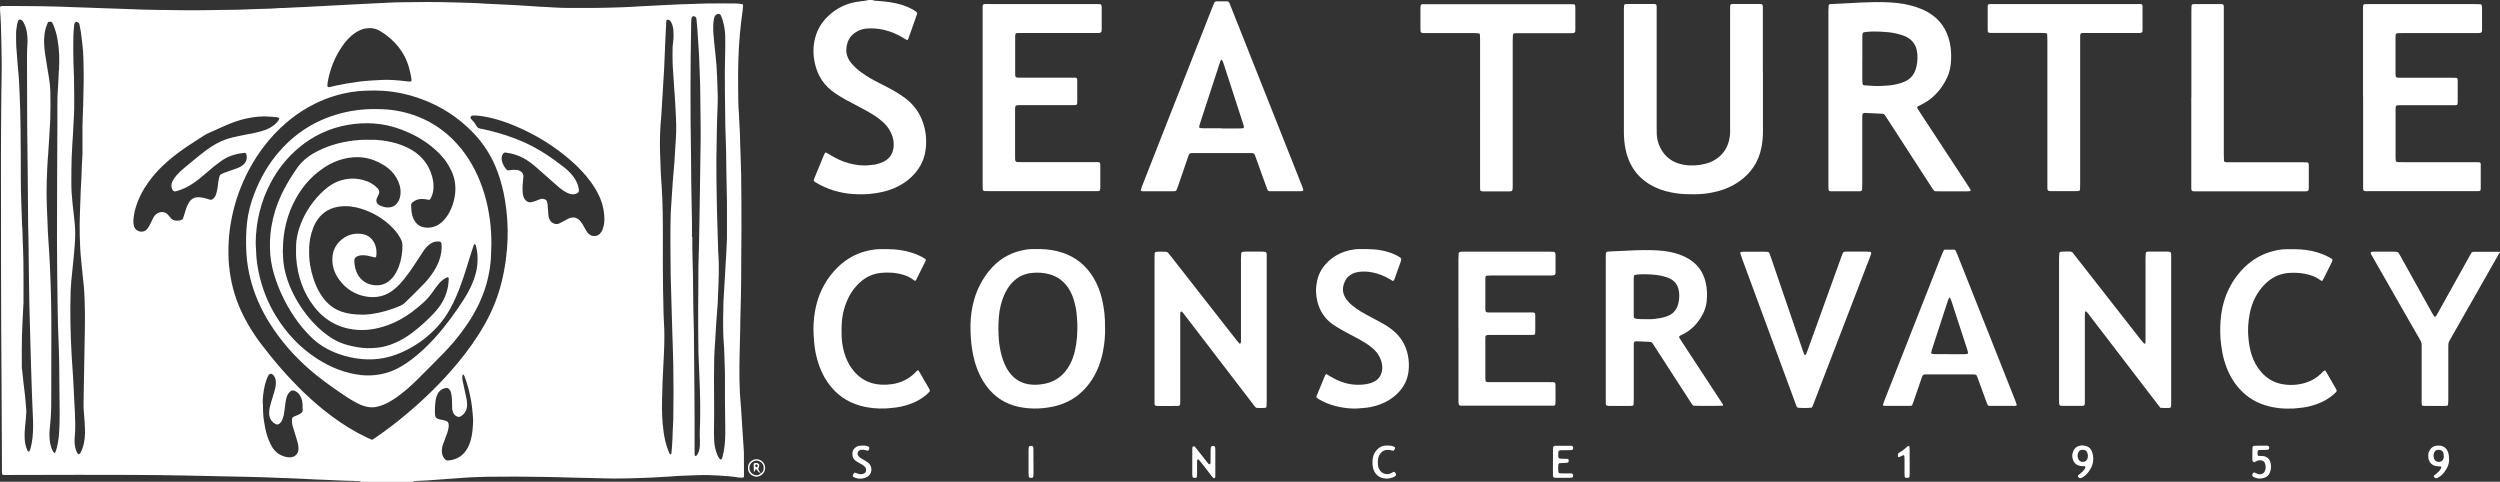 <?xml version="1.0" encoding="UTF-8"?>
<svg id="Layer_1_Image" data-name="Layer 1 Image" xmlns="http://www.w3.org/2000/svg" version="1.1" viewBox="0 0 5010.2 965.5">
  <rect x="0" y="0" width="5010.2" height="965.5" fill="#333333" stroke="none"/>
  <defs>
    <style>
      .cls-1 {
        fill: #fff;
        stroke-width: 0px;
      }
    </style>
  </defs>
  <path class="cls-1" d="M723.4,965.5c-2.6-1.4-5.5-1.5-8.4-1.5-9.9-.3-19.8-.5-29.7-.9-8.6-.3-17.3-.7-25.9-1.1-1,0-1.9,0-2.9-.2-16-.7-32-1-47.9-2.1-13.7-.9-27.5-1.1-41.2-1.7-24.3-1.1-48.6-1.8-72.9-2.4-41.3-1-82.5-1.8-123.8-2.6-71.3-1.5-142.7-1.3-214-1.4-46.4,0-92.8.2-139.2.3-3.2,0-6.4,0-9.6,0-2.8,0-3.9-1.2-4-4.2,0-2.6,0-5.1,0-7.7-.3-55.7-.4-111.3-.8-167-1.2-154.2-1.1-308.4-1.2-462.6,0-41.6.5-83.2.8-124.8.2-19.2.9-38.4.7-57.6-.2-26.5-.9-53.1-1.6-79.6-.3-9.2-1.1-18.4-1.7-27.7-.1-1.9,0-3.8,0-5.7s1.2-2.6,2.3-2.7c1.9-.2,3.8-.4,5.7-.3,25,.1,49.9.1,74.9.5,21.7.4,43.5.9,65.2,1.9,18.9.9,37.7,1,56.6,2,18.5.9,37.1.9,55.6,1.9,35.2,1.8,70.4,1.5,105.5,2.2,17.9.4,35.8,0,53.7-.2,18.9-.2,37.7-.4,56.6-.8,9.3-.2,18.5-.7,27.8-1,3.5-.1,7-.3,10.5-.4,14.1-.4,28.1-.5,42.2-1.7,4.1-.4,8.3-.2,12.5-.4,9.3-.4,18.5-1,27.8-1.4,4.2-.2,8.3-.3,12.5-.5,8.6-.4,17.2-.9,25.9-1.4,2.9-.2,5.8-.2,8.6-.4,9.6-.5,19.2-1.1,28.7-1.6,2.6-.1,5.1-.2,7.7-.3,9.6-.5,19.2-1.1,28.7-1.6,3.2-.2,6.4-.2,9.6-.4,9.3-.5,18.5-1,27.8-1.5,3.2-.2,6.4-.2,9.6-.4,10.2-.5,20.4-1,30.7-1.5,4.2-.2,8.3-.3,12.5-.4,37.4-.7,74.9-.9,112.3.3,21.4.7,42.9,1,64.2,2.7.6,0,1.3,0,1.9,0,18.5.9,37.1,1.7,55.6,2.7,15,.8,30,1.9,45,2.9.6,0,1.3.1,1.9.2,19.2.6,38.3,2.6,57.5,2.5,26.2-.1,52.5.3,78.7-.4,22.4-.6,44.8-1.2,67.1-2.9,3.8-.3,7.7-.3,11.5-.5,8.6-.4,17.2-.9,25.9-1.4,2.2-.1,4.5-.2,6.7-.3,11.5-.6,23-1.2,34.5-1.7,8-.3,16-.4,24-.7,10.2-.3,20.5-.9,30.7-1,19.2-.2,38.4-.2,57.6,0,4.1,0,8.3.7,12.4,1.1,1.2.1,2.4,1.5,2.3,2.7-.2,3.2-.3,6.4-.7,9.5-2.3,15.5-4,31.1-5.5,46.7-3.6,37.3-4,74.7-3.6,112.1.2,16.3,0,32.6,1.6,48.9.3,3.5.2,7,.4,10.5.4,8.9.9,17.9,1.4,26.8,0,1.3.2,2.6.2,3.8.4,26.9,2,53.7,2.4,80.6.9,69.7.7,139.5,0,209.2-.2,19.8-.4,39.7-1.1,59.5-.5,13.7-.5,27.5-.8,41.3-.3,15.3-.9,30.7-1.1,46-.3,18.5-.8,37.1-.4,55.6.3,17.9,1.2,35.8,2.9,53.6,0,.6,0,1.3.2,1.9.8,13.1,1.7,26.2,2.5,39.2l3,45c0,1.9.3,3.8.3,5.7,0,14.4.2,28.8.2,43.2s0,3.8-.6,5.7c-.2.7-1.3,1.6-2.1,1.7-2.2,0-4.5,0-6.7-.2-13.3-2.2-26.6-3.2-40.1-4-14.1-.9-28.1-1.4-42.2-.8-18.8.9-37.7.9-56.5,2.7-3.2.3-6.4.3-9.6.5-7,.4-14,.9-21.1,1.3-1,0-1.9.2-2.9.2-35.5,1.3-71,2.9-106.5,1.5-13.1-.5-26.2-.6-39.3-.9-24-.6-48-1.4-72-1.8-39-.7-78.1-.9-117.1-.3-21.4.4-42.8,1.6-64.2,3.4-1,0-1.9,0-2.9.2-16.9,1.2-33.8,2.5-50.7,3.7-7,.5-14.1.6-21.1,1-2.9,0-5.8,0-8.3,1.9h-103.7.2ZM745.8,881.4c3-1.9,5.4-3.4,7.8-5,20.6-14.1,40.4-29.3,59.5-45.3,37.2-31,71.7-64.7,102.8-101.9,20.3-24.4,38.8-50,54.6-77.6,15.1-26.5,26.7-54.5,34.2-84.1,4.1-16.4,7.4-33,9.4-49.9,1.5-12.4,2.7-24.8,3.1-37.3.9-26.6-.8-53-5.2-79.3-3.1-18.7-7.7-36.9-14.1-54.7-11.3-31.8-29-59.7-52.9-83.6-28.2-28.3-61.1-49.4-98.4-63.4-30.2-11.4-61.4-17.6-93.7-17.8-15.7-.1-31.4.3-46.9,2.7-25.1,3.9-49.2,11.2-72.1,22.3-36.9,17.8-68,42.9-94.5,74-24,28.3-42.6,59.8-56.5,94.2-11.3,28-18.7,57.1-22.6,87-2,15.9-2.7,31.8-2.5,47.9.2,15.7,1.8,31.3,4.5,46.7,5.2,29.5,15.2,57.4,29.3,83.8,9.1,16.9,19.4,33.1,31,48.4,26.7,35.2,55.6,68.6,87.5,99.2,16.9,16.2,34.6,31.4,53.3,45.3,22.3,16.7,45.8,31.5,71.1,43.5,3.5,1.6,7,3.1,11.1,4.9h.2ZM267.1,443.4c.2,1.9.4,5.2,1.1,8.3.9,4.6,3.3,8.4,7.6,10.6,6.8,3.4,14.7,2.6,19.8-4.1,2.1-2.8,3.8-5.9,5.4-9,1.9-3.7,3.5-7.5,5.4-11.3s3.6-6.1,6.2-8.4c7-6.1,17.7-6.3,24.1,1,1.9,2.2,3.7,4.4,5.6,6.6s4.3,3.9,7.2,4.5c5.1,1.1,10.2,1,15-1.4s1.7-1.1,2-1.9c.9-2,1.5-4.2,2.2-6.3,1.4-4.6,2.7-9.2,4.2-13.7,1.4-4.2,3.2-8.3,5.6-12.2,4.4-7.1,10.6-10.9,19.1-10.8,1.3,0,2.6,0,3.8.2,4.5.3,8.8,1.3,13.1,2.7,2.1.7,4.2,1.4,6.4,2,2,.5,3.8,0,5.4-1.3,3.5-2.6,5.6-6.1,6.9-10.2,1.1-3.6,2-7.4,2.6-11.2.9-5.4,1.4-10.8,2.2-16.1.4-2.8,1.3-5.6,2-8.4.4-1.6,1.5-2.9,2.9-3.6,2.2-1.2,4.5-2.4,6.9-3.3,3.6-1.4,7.2-2.5,10.9-3.8,5.1-1.8,10.3-3.5,15.4-5.4,3.9-1.5,7.6-3.5,10.8-6.1,5.9-4.9,8.4-11.1,7.4-18.7-.2-1.3-.5-2.5-.8-3.7-.3-1.1-1.8-2.1-3-2-2.5.3-5.1.6-7.6.9-14.8,2.1-28.5,7.2-40.6,16.1-5.1,3.8-10.3,7.6-15.3,11.6-5.2,4.2-10.2,8.7-15.3,13.1-8,6.9-16.1,13.6-24.9,19.5-10.4,7-21.6,12.4-33.8,15.6-3.9,1-5.8.2-7.7-3.6-.7-1.4-1.3-3-1.5-4.5-.5-3.9,0-7.6,1.7-11.2,2.2-4.7,5.1-8.9,8.5-12.7,5.3-6,11.2-11.4,17.4-16.5,9.7-7.9,19.3-15.8,29-23.7,7.5-6,15.1-11.8,23.2-17.1,13.2-8.7,27.5-15.1,42.9-18.6,9-2.1,18.1-3.9,27.2-5.7,9.1-1.8,18.2-3.3,27.2-5.8,7.1-1.9,14.1-4.3,20.5-7.9,6.5-3.6,12.2-8.2,16.5-14.3.7-1,1.2-2.2,1.6-3.4,0-.5,0-1.4-.5-1.6-1.4-.7-2.9-1.5-4.4-1.7-4.1-.5-8.3-.7-12.4-1.1-16.4-1.5-32.5.2-48.6,3.7-14.8,3.2-28.8,8.4-42.6,14.4-11.7,5.1-23.4,10.4-35,15.7-2.6,1.2-5.1,2.7-7.5,4.2-11,7.1-22.1,14.1-33,21.4-13.8,9.3-27.1,19.3-39.7,30.2-14,12.3-26.9,25.6-37.7,40.8-12,16.7-21.5,34.8-27,54.8-2.1,7.7-3.5,15.6-3.9,24.9v-.5ZM1047.2,375.2c0,4.5,0,8.7.5,12.8.6,5.5,2.5,10.6,6.8,14.4,2.3,2,4.8,3,7.8,3s7.5-1.4,11.1-2.7c3-1.1,5.9-2.3,8.9-3.5,3.1-1.2,6.2-.9,9.4.2,2.3.8,3.6,2.4,4.5,4.6,1.1,2.7,1.2,5.6,1.4,8.5.5,6.4,1,12.7,1.5,19.1.2,3.3,1.3,6.3,2.7,9.1,3,5.9,11.6,10.6,18.8,7.2,3.2-1.5,6.3-3.1,9.4-4.8,3.4-1.8,6.6-3.9,10.1-5.4,7.8-3.4,15.1-2.2,21.2,3.7,2.3,2.2,4.1,4.9,5.9,7.5,1.8,2.7,3.1,5.6,4.7,8.4s3.2,5.6,5,8.2c1.6,2.4,3.8,4.3,6.4,5.7,6,3.2,13.9,2.2,18.7-2.5,2.5-2.5,4.4-5.5,5.6-8.8,2.3-6.4,3.6-12.9,3.6-19.7,0-16.2-3.3-31.7-10-46.5-4.9-10.8-11.1-20.9-18.2-30.4-11.1-15-23.9-28.4-37.9-40.7-33.7-29.6-71.4-52.8-112.7-70.2-17.7-7.5-35.9-13.5-54.7-17.5-9.1-1.9-18.2-3.3-27.6-3.5-1.6,0-3.2.3-4.7.7-2.2.6-3.3,4-1.9,5.5,4.5,4.6,8.5,9.6,11.6,15.2,1.7,3.1,4.3,4.4,7.7,5,6,1.1,11.9,2.5,17.8,3.9,23.4,5.6,46.1,13,68.1,22.7,30.1,13.2,57.1,31.4,82.8,51.7,6,4.8,11.5,10.2,16.3,16.2,6.3,7.9,10.6,16.7,12.2,26.7.7,4.4-.3,6.7-4.2,8.6-2,1-4.1,1.6-6.4,1.8-4.6.3-8.8-1.2-12.9-3.1-5.5-2.6-10.5-6.1-15.2-10-5.1-4.3-10.1-8.8-15.2-13.3-11.3-10-22.5-20-33.8-29.9-5.5-4.9-11.5-9.1-17.8-13-12.7-7.9-26.5-12.6-41.3-14.4-2.3-.3-4.4.9-5.5,3-2.5,4.4-3.1,9.1-1.8,13.9,1.6,6.3,4.6,11.9,8.8,16.8,1.3,1.5,3.1,2.3,5.1,1.9,4.4-.9,8.9-1.1,13.4-1,2.9,0,5.7.7,8.3,1.9,4.6,2.2,8,6.6,7.4,12.3-.2,1.6-.4,3.2-.5,4.8-.4,5.4-.9,10.8-1.3,15.9h0ZM1326.9,800.3c-.7,21.8,0,43.5,3,65.1,1.6,12,4.3,23.9,8.5,35.3.9,2.4,1.9,4.8,2.8,7.1.2.6.6,1.1.9,1.7.4.7,2.1,1.4,2.5,1,.4-.5.9-1,.9-1.5.9-10.2,2-20.4,2.2-30.6,0-4.8.3-9.6.5-14.4.3-8,.9-16,1.1-24,.6-36.1.6-72.3,0-108.4-.3-18.2-1-36.4-1.6-54.6-.7-22.7-1.4-45.4-2-68.1-.6-19.2-1.2-38.3-1.6-57.5-.2-9.6-.3-19.2-.3-28.8-.2-30.4-.6-60.8.3-91.1,0-4.8.4-9.6.7-14.4.3-5.1.7-10.2,1-15.3.8-12.8,1.7-25.5,2.5-38.3,0-.6.2-1.3.2-1.9,1-11.5,2.1-22.9,2.9-34.4,1-14,1.7-28.1,2.6-42.1,0-1.3.2-2.5.3-3.8.3-5.4.7-10.8.8-16.3.6-20.5-1.2-40.9-2.1-61.3-.3-8.3-1.1-16.6-1.7-24.9,0-1.3-.2-2.5-.3-3.8-1-15-2.1-30-2.9-45-.4-8.9-.3-17.9-.3-26.9s.3-12.1,1.1-18.2c1.1-7.6,1.1-15.3.7-23-.3-6.5-1.9-12.6-5.1-18.3-1.3-2.3-3.4-3.8-6.1-4.2-1.2-.2-2.8.7-2.9,1.9,0,.3,0,.6-.2.9-.6,11.2-1.2,22.3-1.7,33.5-.9,20.4-1.7,40.9-2.6,61.3,0,1,0,1.9-.2,2.9-1.1,17.9-2.1,35.7-3.2,53.6-.8,13.1-1.6,26.2-2.4,39.2v1c-1.9,18.1-2.6,36.3-2.7,54.6,0,19.8,1.4,39.6,1.8,59.4,0,1,0,1.9.2,2.9,1,15.6,2.2,31.3,2.8,46.9.7,20.1,1.2,40.3,1.1,60.4-.2,53.7-.2,107.4,1.2,161.1.2,8.3.4,16.6.9,24.9,1.3,20.5,1.1,40.9.2,61.4-.8,19.8-2,39.6-2.9,59.4-.5,11.8-.7,23.6-1,35.5h0ZM165.3,306.4v-34.7c0-11.2-.2-22.4.4-33.6,1-18.8,1.2-37.7,1.6-56.6.2-11.5.7-23,.4-34.5-.4-19.5-.2-39-2.6-58.4-.9-7.6-1.7-15.2-2.8-22.8-.8-5.7-2-11.3-3.1-17-.4-2.1-1.7-3.4-3.4-4.3-2.5-1.4-5.3-.5-6.3,2.1-.4,1.2-.8,2.4-.9,3.7-.6,6.7-1.3,13.4-1.5,20.1-.3,12.1-.3,24.3-.2,36.4,0,16.3.9,32.6,1.4,48.9.6,20.8.3,41.6.4,62.3,0,3.8-.2,7.7-.4,11.5-.4,8.6-.9,17.2-1.4,25.9-.2,3.2-.2,6.4-.4,9.6-1,16.9-2.3,33.8-2.9,50.7-.6,16-.4,32-.6,48-.2,15,.9,30,2.5,45,1.4,12.7,3,25.4,4.2,38.1,1.4,15,1.4,30,0,45-.8,9.6-1.4,19.1-2.5,28.6-1,8.9-1.9,17.8-2.7,26.7-1.1,11.8-2.5,23.5-2.9,35.3-1.4,43.8-.4,87.6,2.1,131.3,0,.6,0,1.3.1,1.9,1,14.7,2.1,29.3,2.9,44,1,18.8,1.8,37.7,2.8,56.5.2,3.2.4,6.4.6,9.6.6,16.6,1.4,33.2-.3,49.8-.7,7-.4,14.1,1,21,1,4.7,2.3,9.3,5.5,13.1.8.9,2.6.9,3.3,0,.6-.8,1.2-1.5,1.7-2.3,2.6-4.5,4.4-9.2,5.7-14.2,2.9-10.9,3.7-22.1,3.3-33.3-.4-10.2-1-20.4-2-30.6-.7-7.3-1-14.7-.9-22,.3-18.5.7-37.1,1-55.6.5-29.7,1-59.5,1.6-89.2.5-24.9.2-49.9-1-74.8-.2-3.8-.4-7.7-.8-11.5-.9-8.9-1.9-17.8-2.8-26.7-.9-9.2-1.7-18.5-2.7-27.7-1.8-16.5-2.5-33.1-2.9-49.8-.9-31,1.4-62,2.1-93,0-1,.1-1.9.2-2.9.4-7.7.9-15.3,1.2-23,.3-6.7.4-13.4.7-20.1.4-8.3.9-16.6,1.4-26.6h-.1ZM1455,296.8h0c-.5-14.7-1.1-29.4-1.4-44.1-.4-22.1-.5-44.1-.8-66.2-.4-29.1-.3-58.2.6-87.3.2-8,0-16,0-24s-.8-16-2.4-23.8c-1.5-7.2-3.3-14.3-6.6-21-.9-1.8-2.7-2.6-4.8-2.5-2.4.1-4.3,1.1-5.8,2.9-1.5,1.7-2.4,3.7-2.8,6-2.1,10.8-2,21.7-1.1,32.5,1,12.7,2.4,25.5,3.8,38.2,1.7,15.3,2.9,30.5,3.4,45.9.3,11.2.9,22.4,1.2,33.6.2,6.7.3,13.4,0,20.1-1.6,37.4-2.1,74.8-2.6,112.2-.3,25.6.4,51.2.7,76.7.4,35.5,2.1,71,2.9,106.5,0,3.5.4,7,.6,10.5.2,4.8.5,9.6.6,14.4.7,25.6-1.3,51.1-2,76.7,0,.6,0,1.3,0,1.9-1,13.4-2.1,26.8-3,40.2-1,14.4-1.7,28.7-2.6,43.1,0,1-.2,1.9-.2,2.9-.5,7.7-1.1,15.3-1.3,23-.3,14.4-.5,28.8-.5,43.2,0,33.9.7,67.8,0,101.7,0,7.7,0,15.3.4,23,.3,7.4,1.7,14.6,3.8,21.7,1.4,4.6,3.2,9,5.9,13.1.7,1,1.7,1.9,2.5,2.8.4.5,2.2,0,2.6-.5.4-.8,1-1.7,1.3-2.5,3.4-12.1,5.2-24.4,5.8-36.9.4-8.9.4-17.9.3-26.9-.5-30.4-.8-60.8-.6-91.1.2-21.8-1.1-43.5-1.7-65.2,0-2.9-.4-5.7-.6-8.6-.3-4.5-.7-8.9-.9-13.4-.8-24-.5-48,.2-71.9,0-2.9.3-5.7.5-8.6.3-5.4.7-10.8,1-16.3.8-14.4,1.7-28.7,2.5-43.1v-1c.5-8,1-16,1.5-23.9.2-3.8.4-7.7.5-11.5.4-8.3,1-16.6,1-24.9,0-23.3,0-46.7,0-70-.2-20.1-.9-40.3-1.2-60.4-.3-15.7-.4-31.3-.6-47v-.2ZM118.2,141.2c1.2-20.8.7-41.5-2.9-62.1-1.7-9.8-4.4-19.3-8.1-28.5-.7-1.8-1.6-3.5-2.5-5.2-.7-1.1-1.8-1.9-3.1-1.9s-2.6,0-3.8.3c-.8.2-1.9.9-2.2,1.6-2.8,7.1-5.3,14.4-6.3,22.1-1.7,13.1-.9,26.2.9,39.2,2.2,16.1,5.3,32.2,7.8,48.3,1.4,9.2,2.6,18.3,2.9,27.6.5,18.9.3,37.7-.2,56.6,0,2.2-.2,4.5-.3,6.7-.4,7.7-.9,15.3-1.4,23-.2,3.2-.3,6.4-.5,9.6-.5,7-1,14-1.4,21.1-.2,2.9-.3,5.8-.5,8.6-1.6,17.5-2.2,35.1-2.9,52.7-1.2,33.3.7,66.5,2.1,99.7,0,.6,0,1.3,0,1.9,1,14.7,2,29.4,2.8,44,.7,11.5,1.4,23,1.8,34.5.8,20.5,1.6,40.9,2,61.4.4,19.5.5,39,.5,58.5,0,48.6-.3,97.2-.2,145.9,0,17.6-1.1,35.1-3,52.6-1,9.9-.9,19.8,1,29.6,1.1,5.4,2.7,10.5,5.3,15.3.6,1.1,1.5,2,2.3,3s2.2.2,2.5-.5c.8-2.1,1.6-4.2,2.2-6.3,3-10.5,4.6-21.3,5.4-32.1.9-12.4,1.1-24.9,1.2-37.4,0-16.6-.3-33.3-.5-49.9-.3-31.3-.2-62.7-1.6-94-1.1-24-1.7-47.9-2-71.9-.6-45.7-1.3-91.5-1.3-137.2,0-77.1.5-154.2.8-231.3v-38.4c0-10.9.4-21.7,1.2-32.6.9-11.5,1.2-23,1.7-34.5h.2ZM739.6,56.5c-6.1,0-12,1.2-17.7,3.7-5,2.3-9.6,5.1-13.9,8.4-8.2,6.3-15,13.9-20.9,22.3-16.2,22.8-26.1,48.1-30.7,75.6-.3,1.9-.2,3.8-.3,5.7,0,1.6,1.6,2.8,3.3,2.5.9-.1,1.9-.3,2.8-.5,3.7-.9,7.4-1.9,11.2-2.7,14.7-3.1,29.5-5.6,44.3-7.6,7.6-1,15.2-1.7,22.9-2.3,7.3-.6,14.7-.8,22-1.3,17-1,33.8.4,50.6,2.5,2.8.3,5.7.6,8.6.8,1.6.1,3.1-1.5,3-3-1-8.6-2.9-17-5.2-25.3-9.1-32.1-29.3-55.5-57.2-72.8-7-4.3-14.6-6.4-22.8-6.2v.2ZM57,476.2h0c-.2-8.3-.5-16.6-.6-24.9-.3-33.6-.5-67.2-.8-100.7-.3-32.3-.9-64.6-1.1-96.9-.3-46.7-.3-93.4-.4-140.1,0-8.6.3-17.3.9-25.9.5-8,0-16-1.3-23.9-1.1-7-3.6-13.6-7-19.8-1-1.8-2.3-3-4-4-3.2-1.8-5.5-.9-6.6,2.6-.7,2.1-1.4,4.3-1.8,6.5-.9,6-2.1,12-2.1,18.1,0,12.2,0,24.3,1.2,36.4,1.3,12.4,1.6,24.9,3,37.3,1.6,14.6,2.1,29.4,2.8,44,1.2,24.6,1.7,49.2,2,73.8.4,32.9.5,65.9.5,98.8s1.6,59.5,2.4,89.2c0,1,0,1.9,0,2.9,1.1,10.8,1.1,21.7,1.4,32.6.5,14.1,1.3,28.1,1.4,42.2.3,22.7.2,45.4.2,68.1s0,14.1-.4,21.1c-.9,19.8-2.2,39.6-2.7,59.4-.5,18.9-.3,37.7-.3,56.6s0,6.4.4,9.6c1.5,17.5,4,34.9,5.9,52.4,1.1,9.8,1.8,19.7,2.6,29.6.2,2.2.2,4.5,0,6.7-.7,8.9-1.2,17.9-2.3,26.8-1,8-1.2,15.9-.9,23.9.3,7.7,1.9,15.2,4.8,22.4.5,1.2,1.1,2.3,1.8,3.3.3.4,1.1.7,1.7.6.5,0,1.3-.4,1.5-.9,2.2-5,3.3-10.3,4.3-15.7,2.6-14.2,3.2-28.6,2.8-43-.6-18.9-1.6-37.7-2.3-56.6-.7-20.5-1.4-40.9-2-61.4-.6-22.1-1-44.1-1.8-66.2-1.1-30.4-1.5-60.7-2-91.1-.5-31.3-.8-62.7-1.2-94v.2ZM1386.9,474.9h.6c0,8.6,0,17.3,0,25.9.3,16.3.9,32.6,1.2,48.9.4,22.4.5,44.8.8,67.2.2,15.3.9,30.7,1.1,46,.7,79.6,1.7,159.3,1.4,238.9v7.7c0,1.5,0,3.3,1.5,4.3,1,.6,2.8-.8,4.2-3.1,1.9-3,3.1-6.3,3.8-9.8,1.3-6,1.4-12,1.2-18.1-.3-5.7-.5-11.5-.3-17.3,1.3-28.8,1-57.6.2-86.3-.4-13.4-1-26.8-1.6-40.3-.2-4.8-.4-9.6-.6-14.4-.2-6.1-.6-12.1-.7-18.2-.8-57.3-.6-114.5,0-171.8.2-16,.8-32,1.2-48,.5-23.7,1-47.3,1.3-71,.7-44.5,1.3-88.9,1.9-133.4.4-30.7-.6-61.4-.7-92.1,0-26.9-1.8-53.7-2.5-80.6,0-2.2-.3-4.5-.4-6.7l-3-45c-.5-6.7-1.2-13.4-1.8-20.1-.3-3-2.3-4.4-4.9-5.1-.8-.2-1.9,0-2.6.6-1.6,1.2-2.4,3-2.7,4.9-.3,1.9-.2,3.8-.3,5.7-.3,22.4-.7,44.8-1,67.2-.2,21.4-.3,42.9-.4,64.3-.2,44.8.3,89.6,1,134.3.3,19.5.2,39,.5,58.5.4,25.3,1,50.5,1.4,75.8.2,10.2,0,20.5,0,30.7l.2.4ZM526.9,809.2c0,13.5.5,23.3,1.9,33.2,1.4,10.2,3.5,20.2,6.4,30,2.4,8,5.7,15.6,9.8,22.8,6.1,10.6,15.1,17.1,26.8,20.2,3.4.9,6.9,1.3,10.5,1.1,6.1-.3,14.1-4.6,15.5-13.3.5-2.9.5-5.7.2-8.6-.9-7.3-3.3-14.3-5.5-21.3-2-6.4-4-12.8-5.9-19.2-1.3-4.6-1.8-9.4-1.4-14.2.2-2.1,1.2-3.7,3-4.6,2.9-1.3,5.9-2.4,8.8-3.7,2.3-1.1,4.6-2.2,6.6-3.7,1.8-1.3,3-3.3,3-5.7,0-4.5,0-9-.3-13.4-.4-4.8-1.7-9.4-3.8-13.8-2.3-4.7-5.6-8.5-10.3-11-4.8-2.6-8.3-2.1-12,1.9-3.9,4.1-5.8,9.2-6.9,14.5-1,4.7-1.5,9.5-2.2,14.2-.7,5.4-1.2,10.8-2.2,16.1-.7,3.7-2,7.4-3.4,11-1.3,3.4-3.6,6.1-6.6,8-1.6,1-3.5,1.5-5.5.6-8.6-4-13.2-10.8-13.9-20.2-.3-4.1,0-8.3.9-12.4,1.5-6.9,3.4-13.6,5.6-20.3,2.3-7,4.4-14,6-21.2.9-4.4,1.2-8.9.6-13.4-.6-4.9-2.5-9.2-6.4-12.5-2.3-2-6-1.5-7.6,1-.7,1.1-1.3,2.2-1.9,3.3-2.6,5.5-4.5,11.3-5.9,17.2-3.2,13.5-4.5,27.1-4.2,37.3h.3ZM948.3,843c-.6-7.9-1.1-17.5-2.3-27-1.6-12.7-4-25.2-7.3-37.6-2.2-8.3-4.7-16.6-7.9-24.6-.4-1.1-1.4-2.1-2.2-3.1,0-.2-.6,0-.9,0s-.6.3-.6.5c-1.2,4.4-.6,8.9.3,13.2,1.8,9.1,3.9,18.1,5.9,27.1,1.5,6.9,3.1,13.7,2.8,20.8-.3,8.5-3.7,15.4-10.5,20.6-4.6,3.5-8.3,3.5-13-.2-1.8-1.4-3.2-3.2-4.1-5.2-1.3-2.9-2.3-6-2.3-9.2,0-4.8-.3-9.6-.3-14.4s-.6-10.2-1.6-15.2c-.7-3.8-2.3-7.3-5.4-9.9-1.3-1.1-2.8-1.6-4.4-1.4-7.8,1.2-13.7,5-17.4,12-2,3.7-3.3,7.7-3.9,11.8-1.3,9.5-2.1,19.1-1.4,28.7.5,6.5,1.5,8.3,8.9,10.6,1.2.4,2.5.4,3.8.7,2.5.5,5,1,7.5,1.6,5.3,1.4,7.3,4.1,7.3,9.7s-.4,3.8-.6,5.7c-.9,6.1-3.1,11.7-5.3,17.4-2,5.4-4,10.8-6,16.2-1.4,3.6-1.7,7.5-1.9,11.3-.2,6.3,1.6,12,5.8,16.8,1.8,2,4,3.2,6.7,3,18-1.4,31.3-10,39.7-26.1,2.2-4.3,3.9-8.7,5.3-13.3,3.8-12.7,4.7-25.7,5.2-40.5h.1Z"/>
  <path class="cls-1" d="M1748.6,0c2.9,1.6,6.2,1.7,9.3,1.8,8.3.4,16.6,1.3,24.8,2.5,12.4,1.8,24.5,4.7,36,9.6,6.2,2.6,12.1,5.7,17.5,9.8,1.7,1.3,2.2,2.8,1.4,5.1-5.7,16.3-11.4,32.6-17.2,48.8-.2.6-.6,1.1-.9,1.7-.4.7-1.8,1.2-2.5.7-2.5-1.5-4.9-2.9-7.4-4.4-11.8-7.2-24.5-12.5-37.9-15.7-11-2.6-22.1-3.5-33.3-2.8-6.1.4-12.1,1.7-17.6,4.3-14.9,6.9-23,18.7-24.6,35.1-1,10.4,2,19.6,8.1,27.8,3.5,4.6,7.5,8.8,11.7,12.6,6.4,5.8,13.5,10.8,20.8,15.4,9.7,6.2,19.9,11.5,30.2,16.7,8.5,4.3,17.1,8.7,25.4,13.5,6.9,4,13.7,8.3,20.1,13,20.6,15.1,34.2,35.1,40.2,60.1,3.9,16.4,4.5,32.9,1.5,49.5-3.3,17.8-11.6,33-24.1,46-12.2,12.7-26.7,21.8-43.1,28-10.8,4.1-22,6.6-33.4,8.3-15,2.2-30,2.4-45,1.4-26.6-1.9-51.4-9.7-74.3-23.4-1.1-.6-2.1-1.5-2.9-2.4-.4-.4-.7-1.2-.6-1.7.2-1.2.7-2.5,1.1-3.7,6.5-16,13.1-31.9,19.7-47.9.5-1.2,1.2-2.2,1.9-3.3.4-.7,1.7-1,2.6-.5,2.5,1.5,4.9,3,7.4,4.5,12.1,7.3,24.7,13.4,38.4,17,13.4,3.5,27,5.3,40.8,3.6,5.4-.6,10.9-.8,16.1-2.5,3.6-1.2,7.3-2.3,10.8-3.9,13.9-6.4,20.6-17.6,21.4-32.6.5-8.5-1.3-16.5-4.7-24.3-3.8-8.6-9.2-16.1-16.1-22.5-5.4-5-11.3-9.4-17.5-13.4-9.9-6.5-20.3-12.2-30.8-17.6-9.4-4.8-18.7-9.7-27.9-14.8-6.7-3.7-13.2-7.8-19.6-12-22.2-14.6-35.9-35.1-41.5-61-4.2-19.1-3.6-38.1,2.6-56.8,6.5-19.5,19-34.6,35.3-46.7,13.4-9.8,28.4-16,44.6-18.9,5.7-1,11.4-1.6,17.1-2.4,2.9-.4,5.8-.4,8.3-2h7.7v.4Z"/>
  <path class="cls-1" d="M5010.2,506.8c-.6.3-1.4.4-1.6.8-19.3,33.9-38.5,67.8-57.8,101.7-12.9,22.8-25.9,45.5-38.9,68.3-5.6,9.9-5.2,7.9-5.3,19.9v103.6c0,3.2-.3,6.4-.5,9.6,0,1.2-1.4,2.4-2.5,2.5-1.3,0-2.5.3-3.8.3h-40.3c-1.3,0-2.5-.2-3.8-.3-1.1,0-2.2-1.3-2.3-2.6-.1-1.3-.2-2.5-.2-3.8v-107.5c0-2.2-.1-4.5,0-6.7.3-4-.9-7.5-2.8-10.9-6.6-11.3-13-22.7-19.6-34.1-25.5-44.7-51.1-89.3-76.6-134-1.3-2.2-3-4.2-3.1-6.9,0-.5.4-1.3.9-1.5,1.2-.4,2.4-.8,3.7-.8h42.2c1.9,0,3.8.2,5.7.4,1.3.1,2.5.8,3.2,1.9,1.5,2.4,3,4.9,4.4,7.4,20.8,37.4,41.6,74.9,62.4,112.3,1.4,2.5,2.9,5,4.4,7.4.6,1,2.8,1.2,3.4.3.6-.8,1.2-1.5,1.7-2.3,1.4-2.5,2.8-5,4.2-7.5,20.4-36.6,40.7-73.2,61.1-109.7,1.7-3.1,3.5-6.1,5.2-9,1.5-.4,2.7-.9,3.9-.9h50.8c.6,0,1.3.2,1.9.3v1.9h0Z"/>
  <path class="cls-1" d="M3877.5,383.1c-3.5-2.4-5-5.7-6.9-8.6-13.1-20.1-26-40.3-39.1-60.4l-49.5-76.5c-1.6-2.4-3.1-4.8-4.8-7.2-.9-1.3-2.2-2.3-4-2.4-11.8-.6-23.6-1.2-35.5-1.7-.9,0-2,0-2.8.4-.8.3-1.7,1-2,1.8-.5,1.1-.7,2.5-.7,3.7-.1,3.5-.1,7-.1,10.6v125.7c0,3.5,0,7-.2,10.5-.1,2.7-1.7,4.2-4.2,4.3h-58.6c-.9,0-1.9-.2-2.8-.6-.5-.2-1-.8-1.3-1.3-.3-.9-.6-1.8-.6-2.8,0-3.2-.1-6.4-.1-9.6V22.6c0-3.8.2-7.7.4-11.5,0-1.2,1.3-2.5,2.4-2.6.6,0,1.3-.2,1.9-.3,13.1-.7,26.2-1.3,39.3-2,7.7-.4,15.3-.8,23-1.2,18.5-.8,37.1-1.3,55.6-.2,17.9,1,35.6,3.5,52.8,9.2,8.2,2.7,16.2,6,23.7,10.3,23.9,13.6,38.3,34.2,44.1,61,3.1,14.5,3.5,29.2,1.9,43.9-1.3,11.9-5.1,23.1-10.9,33.5-11.7,21.4-28.2,37.8-50.5,48.2-1.4.7-2.9,1.4-4.3,2.1-1.4.7-2,2.6-1.1,4.1,1.5,2.5,3,4.9,4.6,7.3,31.4,47.9,62.8,95.7,94.2,143.6,2.6,4,5.2,8.1,7.7,12.2.7,1.1-.2,2.8-1.4,2.9-1.6.1-3.2.3-4.8.3h-56.6c-3.2,0-6.4-.1-9.1-.2h.3ZM3732.2,118.1v41.2c0,2.9.3,5.7.5,8.6.1,1.6,1.6,2.9,3.2,3,12.1.8,24.2,2.2,36.4,1.2,3.2-.3,6.4-.6,9.6-.6,6.4-.2,12.7-1.4,18.9-2.7,5.6-1.2,11.1-3,16.4-5.3,10.5-4.6,17.7-12.4,21.5-23.2,3.5-10.1,4.6-20.5,3.9-31.2-.2-2.5-.6-5.1-1.1-7.6-2.3-11.6-8.5-20.5-18.8-26.4-2.8-1.6-5.7-3-8.7-4-4.8-1.6-9.8-3-14.7-4.1-9.7-2.2-19.6-3-29.5-3.5-8.6-.4-17.3-.6-25.8.2-11.7,1.1-11.6,0-11.7,12.3v42.2h0Z"/>
  <path class="cls-1" d="M3533.1,143.6v119.9c0,10.9-1,21.7-3.1,32.4-5.7,28.3-20.5,50.7-44,67.3-15.6,11.1-33,18.1-51.7,22-12.5,2.7-25.2,4.2-38.1,4.1-12.5,0-24.9,0-37.3-2-14-2.1-27.6-5.5-40.5-11.4-32.9-15-52.8-40.5-60.4-75.7-2.5-11.6-3.6-23.4-3.6-35.2V18.4c0-2.5.2-5.1.4-7.6,0-1.2,1.4-2.4,2.5-2.5.9-.1,1.9-.3,2.9-.3h54.7c.9,0,2,0,2.8.4s1.5,1.1,1.9,1.9c.4.8.4,1.9.5,2.8v241.8c0,4.8,0,9.6.2,14.4.5,9.4,2.7,18.3,7,26.7,9.8,19.4,25.7,30.5,47,34.2,14.4,2.5,28.7,1.6,42.8-1.8,8.8-2.1,16.9-5.7,24.3-11.1,12.4-9,20.2-21.1,23.8-36,1.4-5.6,2.2-11.3,2.1-17.1V21.4c0-3.2,0-6.4.1-9.6,0-2.2,1.5-3.7,3.5-3.8,1.6,0,3.2,0,4.8,0h48.9c1.9,0,3.8.2,5.7.4,1.1,0,1.6,1,2,1.8.4.9.5,1.8.6,2.8v130.5h0l.2.2Z"/>
  <path class="cls-1" d="M1969.3,195.6V22.9c0-17-1.9-14.8,14.8-14.8h210.1c3.5,0,7,.2,10.5.3,1.1,0,2.4,1.3,2.6,2.5.2,1.3.6,2.5.6,3.8v45.1c0,1.3-.2,2.6-.7,3.7-.3.8-1.1,1.6-1.9,1.9-1.1.5-2.5.7-3.7.7-2.9,0-5.8,0-8.6,0h-152.5c-4.6,0-5.8,1.2-6,5.5v73c0,1.9,0,3.8,0,5.8.2,3.7,1.6,5.1,5.4,5.2,2.9.1,5.8,0,8.6,0h96.9c3.2,0,6.4,0,9.6.1,2.4,0,3.6,1.3,3.8,3.4,0,1,.1,1.9.1,2.9v42.2c0,1.3-.2,2.5-.3,3.8-.1,1.1-1.3,2.3-2.6,2.4-1.3.1-2.5.2-3.8.3h-105.6c-12.5,0-12.3-.4-12.3,11.9v91.1c0,11.4,0,11.2,11,11.2h145.8c15.8,0,13.8-1.5,14,13.7v36.5c0,1.9-.1,3.8-.5,5.7-.2.7-1.1,1.5-1.9,1.8-.8.4-1.9.4-2.8.4h-216.8c-3.2,0-6.4,0-9.6-.1-3.2,0-3.9-1.9-4-4.3-.2-3.2-.2-6.4-.2-9.6v-173.6.2Z"/>
  <path class="cls-1" d="M4735.7,195.8V15.5c0-6.5.6-7.3,6.9-7.3h217.8c3.5,0,7,.2,10.5.3,1.1,0,2.5,1.3,2.7,2.3.2.9.5,1.9.6,2.8v47c0,.6-.2,1.3-.2,1.9-.2,1.6-1.5,3-3,3.3-1.3.2-2.5.4-3.8.5h-153.5c-3.2,0-6.4,0-9.6.3-1.5,0-2.9,1.7-3,3.2-.1,1.9-.3,3.8-.3,5.7v71c0,8.8.4,9.2,9.1,9.3h102.7c3.2,0,6.4.1,9.6.2,1.7,0,2.8,1.4,3,3.1,0,1,.1,1.9.2,2.9v43.2c0,1.3-.2,2.6-.5,3.8-.1.5-.8,1.1-1.3,1.3-.9.3-1.9.5-2.8.5h-106.5c-3.2,0-6.4,0-9.6.2-1.9,0-3.5,1.9-3.6,3.8-.1,2.6-.2,5.1-.2,7.7v91.1c0,2.6.1,5.1.3,7.7.1,2,1.6,3.4,3.8,3.5,3.2.1,6.4.2,9.6.2h143.9c3.2,0,6.4,0,9.6.2,2.2,0,3.3,1.4,3.5,3.8v47.9c0,1.3-.2,2.5-.4,3.8-.1,1.1-1,1.7-1.8,2-.9.3-1.9.4-2.8.4h-216.8c-15.4,0-13.9,1.7-13.9-13.8v-173.6h-.2Z"/>
  <path class="cls-1" d="M2576.5,383.2h-31.7c-2.6,0-4.2-1.2-5-3.6-3.2-8.7-6.4-17.4-9.5-26.1-4.6-12.6-9.1-25.3-13.6-37.9-.3-.9-.7-1.8-1-2.7-2.3-5.8-2.5-6-9.2-6.1h-112.2c-11.4,0-10.4-.8-14.1,10-6.5,18.7-12.9,37.5-19.3,56.2-.9,2.7-1.9,5.4-3.1,8-.5,1.2-1.6,2-3,2.1-1.3.1-2.6.2-3.8.2h-59.5c-1.3,0-2.5-.2-3.8-.3-.7,0-1.8-1.4-1.6-2.1.7-2.1,1.3-4.3,2.1-6.4,11.2-28.6,22.4-57.1,33.6-85.7,35.7-90.7,71.4-181.4,107.1-272.2,1.5-3.9,3.1-7.7,4.8-11.5.5-1.2,1.7-2,3-2.2s2.5-.3,3.8-.3h18.2c2.5,0,4.2,1.3,5.2,3.6.9,2.1,1.7,4.1,2.5,6.2,33.1,83.5,66.3,167,99.4,250.4,14.4,36.2,28.7,72.5,43.1,108.8,1.1,2.7,2.1,5.4,3,8.1.5,1.4-.8,3.2-2.5,3.3-2.2,0-4.5.2-6.7.2h-26.2ZM2448.3,257.4h34.5c2.6,0,5.1-.2,7.7-.3,1.7-.1,2.9-1.8,2.5-3.3-.8-2.8-1.6-5.5-2.5-8.3-9.6-29.5-19.2-58.9-28.7-88.4-3.5-10.6-6.8-21.3-10.4-31.9-.6-1.8-1.6-3.4-2.6-5.1-.3-.6-1-.4-1.6,0-1.6,1.7-2,3.9-2.7,6-10.1,31-20.2,61.9-30.3,92.9-2.9,8.8-5.8,17.6-8.6,26.4-.9,2.7-1.6,5.5-2.4,8.3-.3,1.1.7,2.8,1.8,2.9,2.2.2,4.4.5,6.7.5h36.4l.2.2Z"/>
  <path class="cls-1" d="M3452.4,813c-8,.6-50.1.6-58.6,0-2.6-1.4-3.8-4.1-5.3-6.5-13.6-20.9-27.1-41.9-40.6-62.8-11.1-17.2-22.2-34.4-33.3-51.5-4.8-7.4-4.2-7-13-7.3-7-.2-14.1-.6-21.1-.9-1.3,0-2.6,0-3.8.3s-1.6,1-2,1.8-.5,1.8-.5,2.8v112.2c0,3.2-.2,6.4-.4,9.6,0,1.2-1.4,2.4-2.5,2.5-1.3,0-2.5.3-3.8.3h-43.2c-1.3,0-2.6,0-3.8-.5-.8-.3-1.5-1.1-1.9-1.9-.4-.8-.5-1.8-.5-2.8v-290.7c0-3.2,0-6.4.2-9.6,0-1.9,1.7-3.5,3.7-3.7,2.5-.3,5.1-.4,7.6-.5,11.5-.4,23-1,34.5-1.6,19.5-1,39-1.5,58.5-.3,15.7.9,31.1,3.6,45.9,9.3,7.8,3,15.2,6.8,21.9,11.7,14.3,10.4,23.2,24.5,27.5,41.5,3.5,13.8,3.9,27.9,2.1,41.9-1.2,8.9-4.2,17.4-8.6,25.3-9.3,17-22.3,30.3-39.8,38.9-1.4.7-2.9,1.4-4.3,2.1-2.2,1.2-2.8,2.7-1.6,4.7,1.3,2.2,2.7,4.4,4.1,6.5,21.6,32.9,43.1,65.8,64.7,98.7,6,9.1,11.9,18.2,17.9,27.3.7,1.1,1,2.3.2,3.5l-.2-.3ZM3274.1,594.6h0v38.4c0,4,1.2,5.2,4.9,5.8,2.5.4,5.1.6,7.6.7,6.4,0,12.8,0,19.2.2,7.4,0,14.7-1.1,21.9-2.3,5-.8,9.9-2.3,14.7-4.2,10.9-4.3,17.6-12.3,20.7-23.6,2-7.5,2.7-15.1,2-22.8-1.3-14.3-8.2-24.7-21.8-30-4.5-1.7-9.1-3.1-13.8-4.1-12.6-2.7-25.4-3-38.2-3.1-4.1,0-8.3.6-12.4.9-.6,0-1.2.2-1.9.4-1.2.2-2.4,1.4-2.5,2.6-.2,2.2-.4,4.5-.4,6.7v34.5h0Z"/>
  <path class="cls-1" d="M2517.8,817.3c-3.2-2.1-5-5.2-7.1-8-15.4-20-30.8-40.1-46.1-60.1-30-39.1-59.9-78.2-89.9-117.3-1.4-1.8-2.7-3.6-4.1-5.3-1.5-1.8-3.1-2.7-3.8-2.1-1.5,1.1-1.5,2.8-1.5,4.3v169.8c0,17,1.5,14.8-14.8,15h-28.8c-1.9,0-3.8,0-5.7-.5-.7-.2-1.4-1.2-1.8-2-.4-.8-.4-1.9-.4-2.8v-289.7c0-3.5.1-7,.2-10.5,0-1.6,1.5-3.1,3-3.3,6.7-.8,13.4-.6,20.1-.1,1.7.1,3,.9,4.1,2.2,2.4,3,4.9,5.9,7.2,9,32.9,42.1,65.8,84.1,98.7,126.2,10.8,13.9,21.7,27.7,32.5,41.5,1.4,1.7,2.9,3.3,4.5,5,.2.2.7.3.9,0,.5-.2,1.3-.5,1.4-1,.4-1.2.6-2.5.6-3.7.1-3.2,0-6.4,0-9.6v-154.5c0-3.8.2-7.7.4-11.5.1-1.9,1.9-3.5,3.8-3.7,1.9-.2,3.8-.3,5.7-.3h32.6c1.9,0,3.8.2,5.7.4,1.5.2,3,1.7,3.1,3.2.1.9.3,1.9.3,2.9v293.6c0,3.5-.2,7-.4,10.5,0,1.2-1.4,2.4-2.5,2.5-6.1.5-12.1.5-18,0v-.2Z"/>
  <path class="cls-1" d="M2214.7,656.6c.4,15.5-1.1,31.1-4,46.5-3.9,20.3-10.7,39.4-21.8,56.9-7.2,11.4-15.9,21.6-26.4,30.2-15.4,12.7-33,20.6-52.4,24.7-12.8,2.7-25.9,4.1-39,3.8-12.5-.3-24.8-1.8-36.9-5.2-22.9-6.5-41.6-19.3-56-38.2-12.2-16-20.3-34-25.4-53.3-3.2-12-5.2-24.3-6.5-36.8-1.1-11.2-1.5-22.3-1.4-33.5.3-17.7,2.7-35,7.6-52,6.2-21.1,16.2-40.3,30.1-57.3,16.8-20.4,37.8-34.2,63.7-40.2,7.2-1.7,14.4-3,21.8-3s17.9-.3,26.8.4c16.4,1.2,32.2,5,47.1,11.9,20.9,9.7,37,24.8,49,44.4,8.4,13.8,14.1,28.6,17.7,44.3,4.3,18.4,6.3,37.2,5.8,56.3h.2ZM2000.8,658.1c0,4.2.4,8.3.4,12.5.2,11.6,1.8,22.9,4.2,34.2,2.4,11,5.9,21.6,11.2,31.5,3.5,6.5,7.7,12.5,13,17.7,9.4,9.3,20.7,14.6,33.9,16.4,8,1.1,16,.8,23.9-.3,19.2-2.4,35.3-10.7,47.7-25.8,3.7-4.5,6.7-9.3,9.4-14.4,4.3-8.3,7.4-17,9.5-26,4.4-18.8,5.7-37.9,5-57.2-.2-4.2-.7-8.3-.9-12.4-.6-11.2-2.8-22.2-6-32.9-2.4-8-5.7-15.6-10.1-22.7-8.9-14.1-21.2-23.7-37.2-28.6-12.5-3.8-25.2-4.5-38-3-12.3,1.4-23.5,6.1-33,14.2-5.9,5-10.8,10.9-14.8,17.5-6.5,10.4-10.7,21.7-13.6,33.6-3.7,15-4.4,30.3-4.6,45.7h0Z"/>
  <path class="cls-1" d="M4329.6,817.2c-2.3-2.9-4.5-5.6-6.6-8.4-44.7-58.4-89.5-116.7-134.2-175.1-2.5-3.3-4.7-6.9-8-9.5-.2-.2-.6-.2-.8-.2-.8,0-1.2.3-1.4,1.1-.2.9-.4,1.9-.4,2.8v172.6c0,14.5,1,12.8-12.8,12.9h-28.8c-2.2,0-4.5-.2-6.7-.3-1.2,0-2.5-1.2-2.7-2.3-.2-1.2-.6-2.5-.6-3.8-.1-2.6-.1-5.1-.1-7.7v-281.1c0-3.5.3-7,.5-10.5.1-1.5,1.7-3.1,3.2-3.2,3.8-.3,7.6-.5,11.5-.5,11.6,0,10-.4,16.7,8.2,44.1,56.4,88.2,112.8,132.4,169.2,2,2.5,4.1,4.8,6.2,7.2.2.2.7.3.9.2.5-.2,1.2-.5,1.4-1,.4-.9.5-1.8.5-2.8v-166.9c0-3.5.2-7,.4-10.5,0-1.5,1.6-2.9,3.1-3.1.9-.1,1.9-.3,2.9-.3h38.4c1.3,0,2.5.3,3.8.5,1.1.2,2.4,1.5,2.5,2.6.1,1,.3,1.9.3,2.9v292.6c0,3.5,0,7-.1,10.6,0,2.8-1.3,4-4.2,4.1-5.7.2-11.5.3-17.3-.2h0Z"/>
  <path class="cls-1" d="M3984.1,64.9c-.2-1.5-.6-2.7-.6-4V13.9c0-1,.1-1.9.2-2.9.1-1.3,1.2-2.5,2.4-2.6,1-.1,1.9-.3,2.9-.3h290.8c15.8,0,13.9-2,14,13.6v37.4c0,1.3-.1,2.6-.2,3.8,0,1.1-1.4,2.5-2.4,2.7-1.3.2-2.5.5-3.8.5h-106.5c-12.9,0-12.1-.8-12.1,11.8v291.7c0,3.5-.2,7-.3,10.5,0,1.1-1.4,2.5-2.5,2.6-1.3.1-2.5.3-3.8.3h-52.8c-1.3,0-2.6-.1-3.8-.5-.8-.3-1.5-1.1-1.9-1.9s-.5-1.8-.6-2.8V80.3c0-3.8-.2-7.7-.4-11.5,0-1.1-1.4-2.4-2.5-2.4-3.2-.2-6.4-.4-9.6-.4h-94.1c-2.6,0-5.1,0-7.7,0-1.5,0-3-.7-4.6-1.2v.2Z"/>
  <path class="cls-1" d="M2966.2,224.7V79.9c0-3.5-.2-7-.3-10.5,0-1.1-1.3-2.5-2.4-2.6-2.9-.2-5.7-.4-8.6-.5h-102.6c-.9,0-1.9-.3-2.8-.5-1-.2-2.4-1.6-2.5-2.6-.1-1.6-.3-3.2-.3-4.8V16.2c0-1.3,0-2.6.2-3.8.2-2.7,1.4-3.9,4.3-4h293.6c3.2,0,6.4.2,9.6.3,1.1,0,2.3,1.4,2.4,2.6.1,1.3.3,2.5.3,3.8v45.1c0,1,0,1.9-.2,2.9-.1,1.3-1.8,2.9-3.3,3.1-1.3.2-2.5.3-3.8.3h-104.6c-3.2,0-6.4,0-9.6.2-2.1,0-3.5,1.4-3.6,3.7-.2,3.8-.4,7.7-.4,11.5v234c0,78,0,35.2,0,52.8v5.8c0,9-1.1,9.1-9.3,9.1h-48c-1.9,0-3.8-.1-5.7-.5-.7-.2-1.5-1.1-1.9-1.8-.4-.8-.4-1.9-.5-2.8v-153.8Z"/>
  <path class="cls-1" d="M4391.7,194.8V22.1c0-3.5.2-7,.3-10.5,0-1.6,1.5-3.1,3-3.2,1.3-.1,2.5-.2,3.8-.2h51.8c1.3,0,2.6,0,3.8.4.8.3,1.5,1.1,1.9,1.8.4.8.4,1.9.4,2.8v297.5c0,3.8.2,7.7.4,11.5,0,1.1,1.4,2.4,2.5,2.6,1.3.2,2.5.4,3.8.4h150.6c3.2,0,6.4,0,9.6.2,1.4,0,3.1,1.8,3.2,3.1.1.9.2,1.9.2,2.9v46.1c0,.9-.2,1.9-.3,2.8-.2,1.1-1.5,2.5-2.5,2.7-.9.1-1.9.3-2.8.4h-215.9c-15.2,0-14,1.6-14-13.8v-174.6l.2-.2Z"/>
  <path class="cls-1" d="M2922.8,658.6v-140.1c0-3.5.2-7,.5-10.5.1-1.6,1.6-3,3.1-3.2,1.3-.2,2.5-.4,3.8-.5h172.8c3.5,0,7,.2,10.5.4,2,.1,3.5,1.8,3.7,3.8,0,1,.2,1.9.2,2.9v34.5c0,1-.1,1.9-.2,2.9-.1,1-1.4,2.5-2.4,2.7-2.2.2-4.4.6-6.7.6h-119c-3.2,0-6.4.2-9.6.4-1.1,0-2.4,1.4-2.5,2.5-.1,1.9-.3,3.8-.3,5.7v59.5c.2,4.7,1.2,5.8,5.5,6h83.5c11.7,0,11.1-.8,11.1,10.7v24.9c0,2.2-.2,4.5-.3,6.7,0,1.2-1.3,2.5-2.4,2.5-2.9,0-5.7.3-8.6.3h-76.8c-12.6,0-12-.6-12,12v71c0,2.9.2,5.7.4,8.6,0,1.1,1.4,2.5,2.5,2.6,1.3.2,2.5.4,3.8.4h121.8c12.8,0,12.1-1,12.2,11.7v25.9c0,1.9,0,3.8-.2,5.8-.1,2.3-1.4,3.7-3.5,3.7-2.9,0-5.8,0-8.6,0h-167.9c-15.2,0-14.3,1.8-14.3-14.7v-140.1.3Z"/>
  <path class="cls-1" d="M3984.4,812.7c-1.8-2.1-2.5-4.6-3.4-7-5.4-15-10.9-30-16.4-45-.9-2.4-1.7-4.8-2.7-7.2-.8-1.9-2.4-2.9-4.5-3-2.2,0-4.5-.2-6.7-.2h-86.3c-11.4,0-10.6-.5-14.2,10l-15,43.5c-.8,2.4-1.7,4.8-2.7,7.2s-1.5,2.1-2.9,2.2c-1.3,0-2.5.2-3.8.2h-47c-1.6,0-3.1-.3-4.9-.4,0-1.2-.2-2.2,0-3,.9-2.7,1.8-5.4,2.9-8.1,38.1-96.9,76.3-193.8,114.4-290.7,1.2-3,2.4-5.9,3.8-8.8.6-1.2,1.7-2.1,3-2.1h18.2c1.3,0,2.5.9,3.1,2,1.4,2.9,2.6,5.8,3.8,8.8,12.5,31.5,25,62.9,37.5,94.4,26.1,65.9,52.3,131.8,78.4,197.8,1.1,2.7,1.9,5.4,2.7,8.1.1.4-.5,1.1-1,1.5-.5.3-1.2.5-1.8.5h-51.8c-.9,0-1.9-.4-2.7-.6h0ZM3906.5,709.9h28.8c2.2,0,4.5-.3,6.7-.5,1.1,0,2.3-1.8,2.1-2.8-.5-2.2-1-4.4-1.7-6.5-10.5-32.2-21-64.4-31.5-96.6-.7-2.1-1.6-4.2-2.5-6.2-.2-.4-1-.6-1.5-.7-.2,0-.7.2-.8.5-.8,1.7-1.7,3.4-2.3,5.2-7,21.3-13.9,42.5-20.8,63.8-3.7,11.2-7.4,22.5-11,33.7-.8,2.4-1.3,4.9-1.8,7.4,0,.4.5,1.4,1,1.5,1.8.5,3.7,1,5.6,1h29.7v.2Z"/>
  <path class="cls-1" d="M3617.3,711.8c1-.9,2-1.3,2.3-2.1,1.1-2.3,2-4.7,2.8-7.1,22.5-62.2,44.9-124.5,67.4-186.7.1-.3.2-.6.3-.9,4.5-11.3,2.3-10.7,15.6-10.8h33.6c2.9,0,5.7.3,8.6.5,1.6.1,2.7,2,2.1,3.6-.9,2.7-1.9,5.4-2.9,8.1-28,72.8-56,145.6-84,218.4-9.3,24.2-18.6,48.3-27.9,72.5-1.3,3.3-2.1,6.7-4.4,9.6-7.8,1.1-21.7,1-28.6,0-2.2-2.5-2.9-5.7-4-8.6-10.4-28.2-20.8-56.4-31.2-84.6-25.3-68.7-50.7-137.3-76-206-1.2-3.3-2.2-6.6-3.3-10-.4-1.2.7-2.7,1.8-2.8,1.6-.2,3.2-.4,4.8-.4h43.2c1.6,0,3.2.2,4.8.3,1.7.2,3.1,1.1,3.7,2.7,1.1,2.7,2.1,5.4,3,8.1,21.1,61.7,42.2,123.4,63.3,185.1.9,2.7,1.9,5.4,2.9,8.1.4,1.1,1.2,2.1,2,3.3v-.3Z"/>
  <path class="cls-1" d="M1839.9,742.1c.5.4,1.2.7,1.5,1.2,7.1,12.2,14.1,24.3,21.1,36.5.3.5.6,1.2.7,1.8.4,1.3.3,2.6-.6,3.6-1.7,1.9-3.5,3.7-5.4,5.4-9.8,8.4-20.9,14.7-33.1,19-11.8,4.2-23.9,7-36.4,7.9-4.1.3-8.3,1-12.4,1.1-17.4.7-34.5-.8-51.3-5.5-26.5-7.4-47.8-22.5-63.9-44.9-10.2-14.2-17.3-29.9-22-46.6-3.4-12-5.7-24.3-6.5-36.8-.6-8-1.4-15.9-1.4-23.9,0-16.7,1.7-33.2,5.7-49.4,7.2-29.3,21.4-54.7,42.9-75.8,19-18.7,41.6-30.4,68.1-34.8,5.4-.9,10.8-1.6,16.2-1.6,9.3,0,18.6-.3,27.8.4,16.7,1.2,32.9,4.5,48.3,11.2,5,2.2,9.9,4.5,14.4,7.6,1.5,1,2.2,2.7,1.5,4.1-6.4,12.9-12.8,25.8-19.2,38.6-.4.7-1.4,1.1-2.2,1.8-1.7-1.1-3.3-2.1-4.8-3.3-5.5-4-11.6-6.8-18-8.8-15.2-4.6-30.9-5.7-46.5-3.9-16,1.8-30,8.6-41.8,19.7-11.4,10.6-19.9,23.4-25.8,37.7-6,14.6-9.4,29.9-10,45.7-.3,8.6-.3,17.3,0,25.9.6,13.5,3.3,26.6,8,39.3,3.7,10,8.8,19.2,15.5,27.4,11.1,13.6,25,22.7,42.3,26.4,4.7,1,9.5,1.6,14.3,1.8,14.5.7,28.7-1.3,42.2-7,9.5-4.1,17.9-9.9,25.2-17.2,1.7-1.7,3-4.2,5.7-4.7h0Z"/>
  <path class="cls-1" d="M4659.6,742c1.1,1.6,2,2.8,2.8,4.2,6.3,10.8,12.5,21.6,18.7,32.4.6,1.1,1.3,2.2,1.7,3.4.2.8,0,2-.4,2.7-1.1,1.5-2.5,2.9-3.9,4.2-10.3,9.4-22.2,16.2-35.3,20.9-11.8,4.2-23.9,7-36.4,7.9-3.5.2-7,.8-10.5,1-19.6,1-39-.9-57.8-6.9-22.6-7.2-41.1-20.3-55.8-38.9-11.6-14.8-19.6-31.4-24.9-49.4-3-10.4-5-21.1-6.4-31.9-2.1-15.9-2.4-31.9-1.3-47.9,2.6-37.8,15.2-71.7,40.6-100.3,16.5-18.6,36.4-32,60.5-39,10.2-2.9,20.5-5,31.2-5s18.6-.3,27.8.4c16,1.1,31.7,4.2,46.6,10.5,4.1,1.7,8.1,3.7,12.1,5.9,6.8,3.7,6.8,3.9,3.3,11-5,10-9.9,20.1-15,30.1-1,2-2.2,3.8-3.5,6-1.4-.7-2.7-1.1-3.6-1.8-9.6-7.4-20.7-11-32.5-13.1-10.2-1.8-20.4-2.1-30.6-1.4-14.7,1-28,6.2-39.7,15.2-7.4,5.7-13.7,12.5-19.1,20.1-10,14-16.4,29.6-19.6,46.5-3.2,16.7-4.3,33.5-2.4,50.6,1.2,10.9,2.9,21.5,6.3,31.9,4.1,12.6,10.3,24.1,19,34.1,10.9,12.5,24.3,20.7,40.5,24.1,5.6,1.2,11.4,1.8,17.1,1.9,10.3.2,20.4-1,30.3-4,12.8-3.8,24-10.5,33.5-19.9,1.8-1.8,3.1-4.1,6.7-5.4h0Z"/>
  <path class="cls-1" d="M2791.7,563.3c-2.3-1.3-4.7-2.7-7.2-4.2-10.8-6.4-22.3-10.9-34.7-13.3-8.9-1.7-17.9-2.1-26.7-.9-13.2,1.8-23.4,8.4-28.7,21-4.8,11.4-4,22.4,3.1,32.8,3.5,5,7.6,9.5,12.4,13.3,5.3,4.1,10.6,8.2,16.3,11.7,7.3,4.5,15,8.5,22.6,12.6,7.9,4.3,15.9,8.2,23.6,12.7,6.1,3.5,12,7.4,17.5,11.7,16.8,13.1,27.2,30.2,31.6,51,2.3,11.1,2.6,22.3,1.2,33.4-2.1,16-9,29.8-20.2,41.5-12.5,13-27.7,21.5-44.9,26.5-8,2.3-16.1,3.9-24.5,4.5-7,.5-14,1.4-21,1.2-24.7-.9-48.1-6.4-69.5-19-1.4-.8-2.6-1.8-3.8-2.8-.4-.4-.6-1.1-.6-1.7s.2-1.3.4-1.8c5.6-13.6,11.1-27.2,16.8-40.8.5-1.1,1.4-2,2.3-3.3,2.7,1.6,5.2,3,7.6,4.5,7.4,4.5,15.1,8.3,23.2,11.3,16.3,6,33,7.3,50,4.6,5-.8,10-2.3,14.6-4.6,10.7-5.3,16.1-14.2,17-25.9.5-6.5-.7-12.7-3-18.8-3.2-8.2-8.1-15.2-14.6-21.1-5-4.6-10.4-8.5-16.1-12.1-8.1-5.2-16.6-9.7-25.1-14.1-8.2-4.3-16.4-8.6-24.5-13.2-5.3-3-10.4-6.3-15.4-9.7-16.2-11.2-26.4-26.7-31.2-45.7-3.4-13.5-3.7-27.2-.8-40.9,2.7-13.2,8.6-24.7,17.6-34.6,13-14.5,29.3-23.5,48.2-27.7,6.6-1.4,13.2-2.4,20-2.3,8.6,0,17.3,0,25.9.5,12.5.8,24.7,3.1,36.5,7.3,6.3,2.3,12.4,5.1,18,8.9,2.7,1.8,3.2,3.2,2.2,6.5,0,.3-.1.6-.2.9-4.4,12.3-8.8,24.7-13.2,37-.4,1.3-1.1,2.3-2.8,2.9v.2Z"/>
  <path class="cls-1" d="M2435.6,926.1v27.8c0,1.3-.3,2.5-.6,3.8,0,.6-2,1.1-2.5.7-1.2-1.1-2.5-2-3.4-3.2-6.1-7.8-12-15.7-18.1-23.5-2.7-3.5-5.6-7-8.4-10.4-.3-.4-1.1-.5-1.7-.7-.6-.2-1.6,1.1-1.7,2,0,1-.2,1.9-.2,2.9v26.8c0,1-.1,1.9-.2,2.9-.1,1.2-1.2,2.4-2.5,2.5s-2.5,0-3.8,0-2.4-1.2-2.6-2.4c-.2-1.6-.5-3.2-.5-4.7v-50.8c0-1.3.3-2.5.5-3.8.2-1.4,2.9-2.2,3.9-1.2,1.2,1.1,2.4,2.1,3.3,3.4,6.3,8,12.6,16.1,18.9,24.1,1.8,2.3,3.6,4.5,5.4,6.7,1.1,1.3,2.4,1.7,3.2,1.3,1.4-.7,1.4-2.1,1.4-3.3.1-7.7,0-15.3.2-23,0-2.5.1-5.1.5-7.6.1-.8.9-1.7,1.7-2.1,1.8-.9,3.7-.8,5.5,0,.5.3,1.1.8,1.2,1.4.3,1.6.5,3.2.5,4.7v25.9h0v-.3Z"/>
  <path class="cls-1" d="M3112.3,925.5v-24c0-1.6.1-3.2.2-4.8.1-1.3,1.8-3,3.2-3.1.6,0,1.3-.2,1.9-.2h31.7c2,.2,3.3,1.7,3.5,3.9.2,2.8-1.1,4.6-3.5,4.7-3.5,0-7,0-10.5.2-3.5,0-7,0-10.5,0-.9,0-1.9.3-2.8.5-.9.2-2.3,1.8-2.4,2.7-.1,1.6-.3,3.2-.3,4.8,0,8.7.3,9.1,9.1,9.2,2.9,0,5.8,0,8.6.2,2.4.2,3.6.7,3.3,4.6,0,.3,0,.7-.1.9-.6.7-1.1,1.8-1.8,2-2.2.5-4.4.6-6.6.7-3.2.2-6.4.2-9.6.4-1.2,0-2.5,1.4-2.6,2.5-.6,5.1-.6,10.2,0,15.3.1,1.1,1.4,2.3,2.6,2.4,2.5.2,5.1.3,7.6.4,5.1,0,10.2,0,15.3,0,2.9,0,4.4,2.1,4.1,5.3-.2,1.7-1.4,3-3,3.2-1,0-1.9.2-2.9.2h-28.8c-.6,0-1.3,0-1.9,0-2.6-.2-3.8-1.6-3.9-4.4v-27.9h0v.2Z"/>
  <path class="cls-1" d="M4908.2,919.4c.5,7.4-1.7,14.3-5.6,20.8-2.6,4.4-5.7,8.5-9.5,12-2.6,2.4-5.4,4.4-8.7,5.8-2.9,1.2-5.5,0-6.9-3.1-.2-.5,0-1.4.3-1.7,1.7-1.5,3.4-2.8,5.2-4.2,3.5-2.9,6.6-6,8.8-10,.4-.8.6-1.8.8-2.7.2-.8-.2-1.3-1-1.4-2.2-.2-4.4-.4-6.6-.5-11.8-.5-18.5-9.5-18.5-19.3s.1-7,1.6-10.3c3.3-7.4,8.8-11.5,17-11.8h3.8c8.1.6,13.7,4.7,16.8,12.2,1.8,4.5,2.4,9.2,2.3,14.3h.2ZM4897.6,915.2c-.1-1.9-.1-3.9-.4-5.7-.8-5.1-4.7-8.1-10.1-8.2-4.7,0-8.1,2.5-9.5,7.6-.7,2.8-.8,5.7,0,8.5,1.4,5.5,5.5,9.2,12,8.1,3.8-.7,6.2-3,7.4-6.6.4-1.2.5-2.5.7-3.7h-.1Z"/>
  <path class="cls-1" d="M4174.4,892.8c1.2.2,4.2.4,6.8,1.3,6.7,2.1,10.4,7.2,12.2,13.7,3,11.3,2,22.2-4.1,32.3-2.5,4.1-5.3,8-8.8,11.3-2.8,2.7-5.8,5-9.4,6.4-2.7,1.1-4.4.5-6.5-2.3-.5-.7-.6-2.2,0-2.7,1.7-1.4,3.4-2.9,5.2-4.3,3.2-2.7,6.1-5.6,8.4-9.1.5-.8.8-1.7,1.2-2.6.3-.7-.4-2.3-1-2.4-2.5,0-5.1,0-7.6-.4-6.4-.7-11.7-3.4-14.8-9.2-4-7.6-4-15.4.2-22.9,3.6-6.4,9.4-9.3,18.3-9.3v.2ZM4173.9,925.7c5.1,0,8.4-2.6,9.8-7.4,1.2-4.2.7-8.2-1-12-1.1-2.4-3.1-4-5.7-4.6-1.2-.3-2.5-.4-3.8-.3-3.9,0-6.6,2.1-8.1,5.5-2.1,4.6-1.9,9.3.4,13.7,1.8,3.3,4.6,5.2,8.5,5.1h0Z"/>
  <path class="cls-1" d="M4517.9,926.3c-2.8-.7-4-2.4-4-4.9,0-4.8-.1-9.6,0-14.4,0-3.5.1-7,.3-10.5,0-1.4,1.8-3,3.2-3.1,3.2,0,6.4-.2,9.6-.2h16.3c3.6,0,4.9,1.9,4.2,5.8-.1.8-1,1.7-1.7,2-1.1.5-2.5.5-3.7.6-4.5,0-8.9,0-13.4.2-3.2,0-4.4,1.4-4.5,4.9,0,1.9.2,3.8.5,5.7,0,.5.8,1.2,1.3,1.2,2.5.2,5.1.2,7.6.3,2.2,0,4.4.4,6.5,1.2,5.9,2.4,9.2,6.9,10.4,12.9,1.2,6.3,1.1,12.7-1.4,18.9-2.1,5.4-5.9,8.9-11.4,10.7-7.4,2.4-14.5,1.9-21.3-1.7-2.8-1.5-3.4-3.4-1.9-6.3.1-.3.3-.5.5-.8,1.1-1.8,2.3-2.4,3.9-1.6,1.7.8,3.4,1.7,5.2,2.4,2.4,1.1,5,1.1,7.5.6,2.9-.7,5.3-2.2,6.8-4.9,2.8-5.4,2.9-11,.9-16.7-1.3-3.6-4-5.6-7.9-6-3.6-.4-7,0-10.1,2-1,.7-2.2,1.2-3.2,1.7h-.2Z"/>
  <path class="cls-1" d="M2750.6,926.7c0-5.5.5-10.9,2.7-15.9,1.8-4.1,4.3-7.8,7.7-10.9,4.6-4.3,10-6.8,16.4-7,5.1,0,10.2-.3,15.1,1.8.9.4,1.7.9,2.5,1.3.6.3,1.2,1.9.9,2.5-.7,1.4-1.4,2.8-2.3,4.1-.3.4-1.1.7-1.7.7-.9,0-1.9-.2-2.8-.5-2.7-1.1-5.6-1.2-8.5-1.2-5.5,0-9.9,2.2-13.4,6.3-2.9,3.5-4.8,7.5-5.5,12-.6,4.5-.6,8.9,0,13.4.5,3.6,1.9,6.7,4,9.7,4.3,6.1,12.5,8.4,18.7,6.6,2.8-.8,5.3-2.2,7.8-3.6,1.6-.9,2.7-.4,3.9,1.4.3.5.7,1.1,1,1.7,1.2,2.3.9,3.6-.9,5-2.8,2.3-6.2,3.3-9.6,4.1-5.1,1.3-10.1,1.2-15.2,0-8.8-2-14.6-7.5-18.1-15.6-2.2-5.1-2.6-10.5-2.7-16h0Z"/>
  <path class="cls-1" d="M1728.1,892.9c3.8,0,7.6,0,11.3,1.6,2.8,1.3,3.6,3.1,2.3,6.1-.3.6-.6,1.1-1,1.6-.6.7-1.4,1.4-2.4,1.1-1.2-.3-2.4-.8-3.6-1.1-3.1-.9-6.3-1.2-9.5-.7-5.4.7-8.3,7.3-5.2,11.8,1.1,1.5,2.5,3,4,4.1,2.6,1.8,5.5,3.2,8.2,4.9s5.6,3.1,8,5.2c6.3,5.3,8,15,4.1,21.8-1.8,3.1-4.3,5.6-7.6,7.1-8.6,3.9-17.3,4-25.8-.3-1.6-.8-2.3-2.3-1.6-4,.6-1.5,1.3-2.9,2.2-4.2.3-.4,1.2-.8,1.6-.7,2.7.8,5.4,1.8,8.1,2.6,3.5,1,6.9.7,10.3-.8,2.8-1.3,4.3-3.7,4.3-6.8s-.9-5.1-2.8-6.9c-1.6-1.6-3.3-3-5.2-4.2-2.4-1.5-5.1-2.7-7.5-4.2-2.2-1.3-4.4-2.6-6.4-4.2-3.3-2.7-5.3-6.4-5.5-10.8v-3.8c0-4.1,1.8-7.4,4.7-10.1,3.1-2.9,6.8-4.7,11.1-4.9h3.8v-.2Z"/>
  <path class="cls-1" d="M3827.1,925.2v25.8c0,1.3-.1,2.5-.2,3.8-.1,1.6-1.4,2.7-3.2,2.8h-3.8c-1.6,0-2.9-1.5-2.9-3.2-.1-2.9-.2-5.7-.2-8.6v-27.7c0-1.6-.3-3.1-.5-4.7,0-.7-1.6-1.5-2.3-1.1-2.6,1.2-5.1,2.5-7.7,3.7-1.2.6-2.6-.2-2.7-1.7,0-1.3-.2-2.6,0-3.8.2-.9.8-1.7,1.3-2.4.2-.3.4-.5.7-.6,6.1-3.5,11.8-7.6,16.7-12.6.4-.4,1.1-.6,1.6-1,.9-.5,2.8.6,2.9,1.6.1,1.9.3,3.8.3,5.7v23.9h0Z"/>
  <path class="cls-1" d="M2071.2,925.7v24c0,1.9-.3,3.8-.5,5.7-.1,1-1.6,2.2-2.8,2.2h-2.9c-1.8,0-3.2-1.3-3.3-2.8-.2-2.2-.4-4.5-.4-6.7v-46.1c0-1.9.2-3.8.4-5.7,0-1.1,1.3-2.4,2.5-2.6.9-.2,1.9-.3,2.8-.2,2.3,0,3.8,1.4,3.9,3.4.1,2.2.2,4.5.2,6.7v22.1h.1Z"/>
  <path class="cls-1" d="M1499,937.6c-.3-10,8.1-17.1,16.8-17.3,8.8-.3,17.7,7.2,17.6,17.6,0,9.5-8.1,17.1-16.9,17.4-8.1.2-17.9-6.4-17.5-17.6h0ZM1524.5,948.1c1.3-.2,2.4-.8,3.2-1.8,3.1-3.8,3.2-8.2,2.3-12.6-1.4-6.6-9.6-11.8-16.1-10.4-6.7,1.5-11.8,6.7-12,14,0,7.4,4.6,13,11.2,14.6,4.5,1.1,8.9.5,11.7-4l-.3.2h0Z"/>
  <path class="cls-1" d="M984.7,489.6c-.3,9.9-.3,19.8-1,29.7-2,26-7.8,51.1-17.6,75.3-10.4,25.7-24.5,49.1-41.2,71.2-11,14.6-22.8,28.5-35.5,41.5-18.1,18.5-36.4,36.9-54.8,55.1-10.7,10.6-22,20.5-34,29.5-8.4,6.4-17.2,12.2-26.8,16.8-6.9,3.3-14.1,5.8-21.8,7.1-7.2,1.2-14,.3-20.8-1.6-5.2-1.4-10.3-3.5-15.1-6.1-6.7-3.7-13.5-7.3-19.9-11.5-21.3-14.2-42.4-28.7-62.3-44.8-33.3-26.8-62.4-57.7-86.4-93.2-19.1-28.3-34-58.6-43.4-91.4-4.3-15.1-7.3-30.4-9.1-46-2.3-20.4-2.3-40.9-1.1-61.3,1.1-19.8,4.6-39.3,10.9-58.2,10.9-32.4,26.2-62.5,47.5-89.2,36.7-45.9,83.7-75.3,141.2-87.9,24.5-5.4,49.3-6.9,74.4-5.7,23.8,1.1,46.9,6,69.1,14.6,34.8,13.5,63.6,35.3,87,64.2,21.6,26.7,36.4,57,46.4,89.7,5.4,17.4,9,35.3,11.4,53.4,2.2,16.2,3,32.5,3,48.8h-.1ZM512.5,488.4c.3,6.1.8,12.1.9,18.2.4,12.8,2.3,25.5,4.8,38,6.4,31.6,18,61.3,34.8,88.8,21.4,34.9,48.8,64,83.4,86.1,27,17.2,56.2,28.9,88.4,32.3,12.6,1.3,24.9.6,37.2-1.6,15.2-2.7,29.5-8.3,42.8-16.3,6.9-4.1,13.5-8.6,19.9-13.4,17.5-13.1,33.1-28.2,47.7-44.4,21.9-24.3,41-50.7,58.5-78.3,3.1-4.8,5.8-9.9,8.6-15,4.7-8.7,8.6-17.8,11.7-27.3,5.6-17,7.3-34.3,4.8-52.1-.5-3.8-1.5-7.5-2.3-11.3,0-.6-.5-1.2-.9-1.7s-1-1-1.5-1.1c-.5,0-1.2.5-1.4.9-2.7,7.9-5.4,15.7-7.8,23.6-5.6,18-11,36.1-17.4,53.8-6.4,17.8-13.5,35.2-22.8,51.7-7.1,12.6-15.2,24.5-25,35.1-20.8,22.7-45.4,40.3-73.7,52.5-24.8,10.7-50.6,15.2-77.7,12.7-16-1.5-31.6-4.8-46.7-10.2-22.3-7.9-42.2-19.9-58.6-37.1-4.8-5.1-9.7-10.2-14.2-15.6-22.9-28-40.2-59.1-52.3-93.2-6-16.9-10.4-34.3-11.9-52.2-1.6-18.8-1-37.7,2-56.4,3.6-22.2,10.2-43.5,19.7-63.9,8.9-19.2,20-37.1,32.1-54.5,5.9-8.5,13.1-15.6,21.4-21.8,6.4-4.8,13.3-8.9,20.5-12.4,25.5-12.7,52.8-19.3,81-21.6,9.9-.8,19.8-.5,29.7-.5s23.6,1.7,35.2,4.3c15.7,3.4,30.7,9,44.3,17.6,18.9,11.9,31.5,28.6,37.9,50.1,2.5,8.4,3.6,16.9,3.1,25.6-.4,6.8-2.1,13.2-5.3,19.3-1.6,3.1-2.6,4-6.1,3.1-4.4-1.1-8.8-1.6-13.3-1.4-6.7.2-12.4,2.6-17.5,6.9-1.8,1.6-2.8,3.6-2.6,5.9.3,4.8.4,9.6,1.1,14.3.9,5.7,2.6,11.2,5.6,16.2,3.5,6,8.5,10.5,15.2,12.5,5.2,1.5,10.6,2.2,16.1,1.5,8.5-1.1,15.9-4.4,22.5-9.9,6.4-5.4,11.4-12.1,15.5-19.4,5.8-10.5,9.6-21.7,11.5-33.4,2.8-17.4,1-34.5-6.6-50.6-2.3-4.9-4.9-9.7-7.8-14.3-8.6-13.7-19.8-25-32.4-35.1-17.9-14.3-37.7-25.1-59.1-33.3-18.1-6.9-36.7-11.2-55.9-12.6-17.6-1.2-35.1-.2-52.5,2.8-36.8,6.4-69.3,21.7-98,45.6-23.4,19.5-42,42.9-56.3,69.8-20.4,38.3-30.1,79.3-30.4,122.6h0ZM725.2,630.8c5.2-.4,11.7-.4,18-1.3,20.4-2.8,39.9-8.5,58.9-16.6,3.6-1.5,6.7-3.6,9.5-6.3,6.8-6.8,13.8-13.3,20.6-20.1s12.6-12.7,18.8-19.2c6.5-7,12.5-14.5,17.7-22.6,5.8-8.9,10.5-18.3,13.3-28.5,2.5-9,3.8-18.1,2.8-27.5-.3-2.7-2.2-4.7-5-4.8-2.2,0-4.5,0-6.7.3-5.1.9-9.6,3.3-13.7,6.6-3.5,2.9-6.5,6.2-9.1,9.8-3.3,4.7-6.5,9.5-9.5,14.4-9.6,15.1-19.6,30-30.7,44-5.8,7.3-12.1,14.1-19.2,20.1-17,14.4-36.8,19-58.4,15-22-4.1-39.7-15.7-52.9-33.8-9.6-13.1-14.4-27.6-13.4-44,.7-12.3,5.2-23,13.8-31.9,11.9-12.2,26.5-17.6,43.5-15.7,12.7,1.4,22.1,8,27.4,19.8,3.7,8.1,4.3,16.6,3.1,25.3-.2,1.1-1.7,2.3-2.8,2.1-3.7-.9-7.4-1.8-11.2-2.7-5.6-1.4-11.3-2.1-17.1-1.4-2.9.3-5.6,1.2-8.1,2.6-3,1.7-4.7,4.1-4.7,7.7,0,5.8.8,11.5,2.4,17,3.1,11.2,9.2,20.3,19.3,26.5,5.6,3.4,11.7,5.2,18.1,5.9,9.9,1,19.1-.8,27.4-6.5,4-2.7,7.4-6,10.4-9.8,4.8-6.1,8.5-12.8,11.2-20,5.3-13.9,7.7-28.3,7.6-43.2,0-4.6-1.1-8.8-3.2-12.9-4.2-8-9.4-15.2-15.7-21.7-18.1-18.8-39.9-31.8-64.8-39.4-13.9-4.2-28.1-6-42.6-4-16.9,2.3-30.9,9.7-41.6,23.2-4.8,6.1-8.4,12.8-11.1,20-4.9,13-7.6,26.4-7.9,40.2-.3,11.5,0,23,2,34.4,3.2,18.7,8.9,36.6,18.2,53.2,3.9,7,8.5,13.5,13.9,19.4,8.4,9.1,18.3,15.8,30,19.9,13.2,4.6,26.7,6.2,41.7,6.2l-.2.3ZM566.7,501.1c.2,4.5.5,8.9.6,13.4.4,14.2,3,27.9,7.2,41.4,7.2,23.4,18.4,44.9,32.4,64.9,11.6,16.6,25,31.6,40.7,44.5,14,11.5,29.3,20.6,46.8,25.6,13.6,3.9,27.3,6.5,41.5,6.9,16.5.4,32.5-1.8,48-7.5,16.1-5.8,30.6-14.5,44.1-24.8,14.5-11.1,27.9-23.5,40.5-36.6,3.5-3.7,6.8-7.7,10-11.7,10.5-13.3,16.9-28.6,19.7-45.2.8-4.7.8-9.5,1.2-14.3,0-1.1-1.7-2.3-2.8-1.9-1.2.5-2.4.8-3.5,1.4-5.6,3.2-10.5,7.4-14.5,12.4s-7.8,10.1-11.4,15.4c-5.6,8.2-12.2,15.6-19.6,22.2-7.4,6.6-15,13-23,18.8-14.3,10.4-29.5,19.1-46.1,25.2-23.5,8.6-47.5,12.6-72.5,8.8-9.2-1.4-18.1-3.7-26.8-7.2-20.1-8.1-36.4-21.1-49.6-38.1-22.1-28.4-33-61.1-35.9-96.5-.7-8.6-.3-17.3-.3-25.9s2.2-21.6,5.4-32c8.3-27.1,22.7-50.6,42.3-71,5.1-5.3,10.6-10.2,16.5-14.6,11.8-8.8,24.7-14.3,39.5-16.1,13.7-1.7,26.8.2,39.5,5.1,7.8,3.1,14.6,7.8,20.4,14,3.5,3.9,3.9,7.8,1.8,12.3-.8,1.7-1.8,3.4-2.6,5.1-.7,1.4-1.3,2.9-1.7,4.5-1.1,3.9,1,8.8,4.4,10.8,4.7,2.8,9.8,4.6,15.3,5.2,10.2,1.1,18.2-2.4,23.6-11.3,3.1-5,4.5-10.6,4.9-16.4.6-10.8-2.2-20.9-7.5-30.3-5.9-10.6-14.1-19-24.2-25.5-26.5-17.1-55-21.4-85.3-12.9-17.5,4.9-33.1,13.6-47.3,24.7-18.9,14.8-33.8,33-45.4,53.9-17.7,32-26,66.5-26,103l-.3.3Z"/>
  <path class="cls-1" d="M1524.8,947.9c-2.2-.6-4.2-1.2-5.6-3.2-1-1.6-2.2-3-3.5-4.4-.2-.2-1.4,0-1.6.3-.7,1.4-1.2,2.8-1.9,4.3,0,.2-.5.3-.7.3-.3,0-.7-.2-.7-.4-.2-4.1-.4-8.2-.4-12.3s.9-4.3,2.5-4.6c4.2-.6,7.3.5,8.3,2.9.7,1.8.6,3.8-.4,5.5-1.3,2.1-1.3,4.1,0,6.2,1.2,1.8,2.4,3.7,3.5,5.6l.3-.2h.2ZM1518.7,933.5c0-1.6-1.4-2.8-3.1-2.7-1.2,0-2.2,1.3-2.1,2.6,0,1.4,1,2.6,2,2.8,1.6.2,3.1-1.1,3.1-2.7h0Z"/>
</svg>